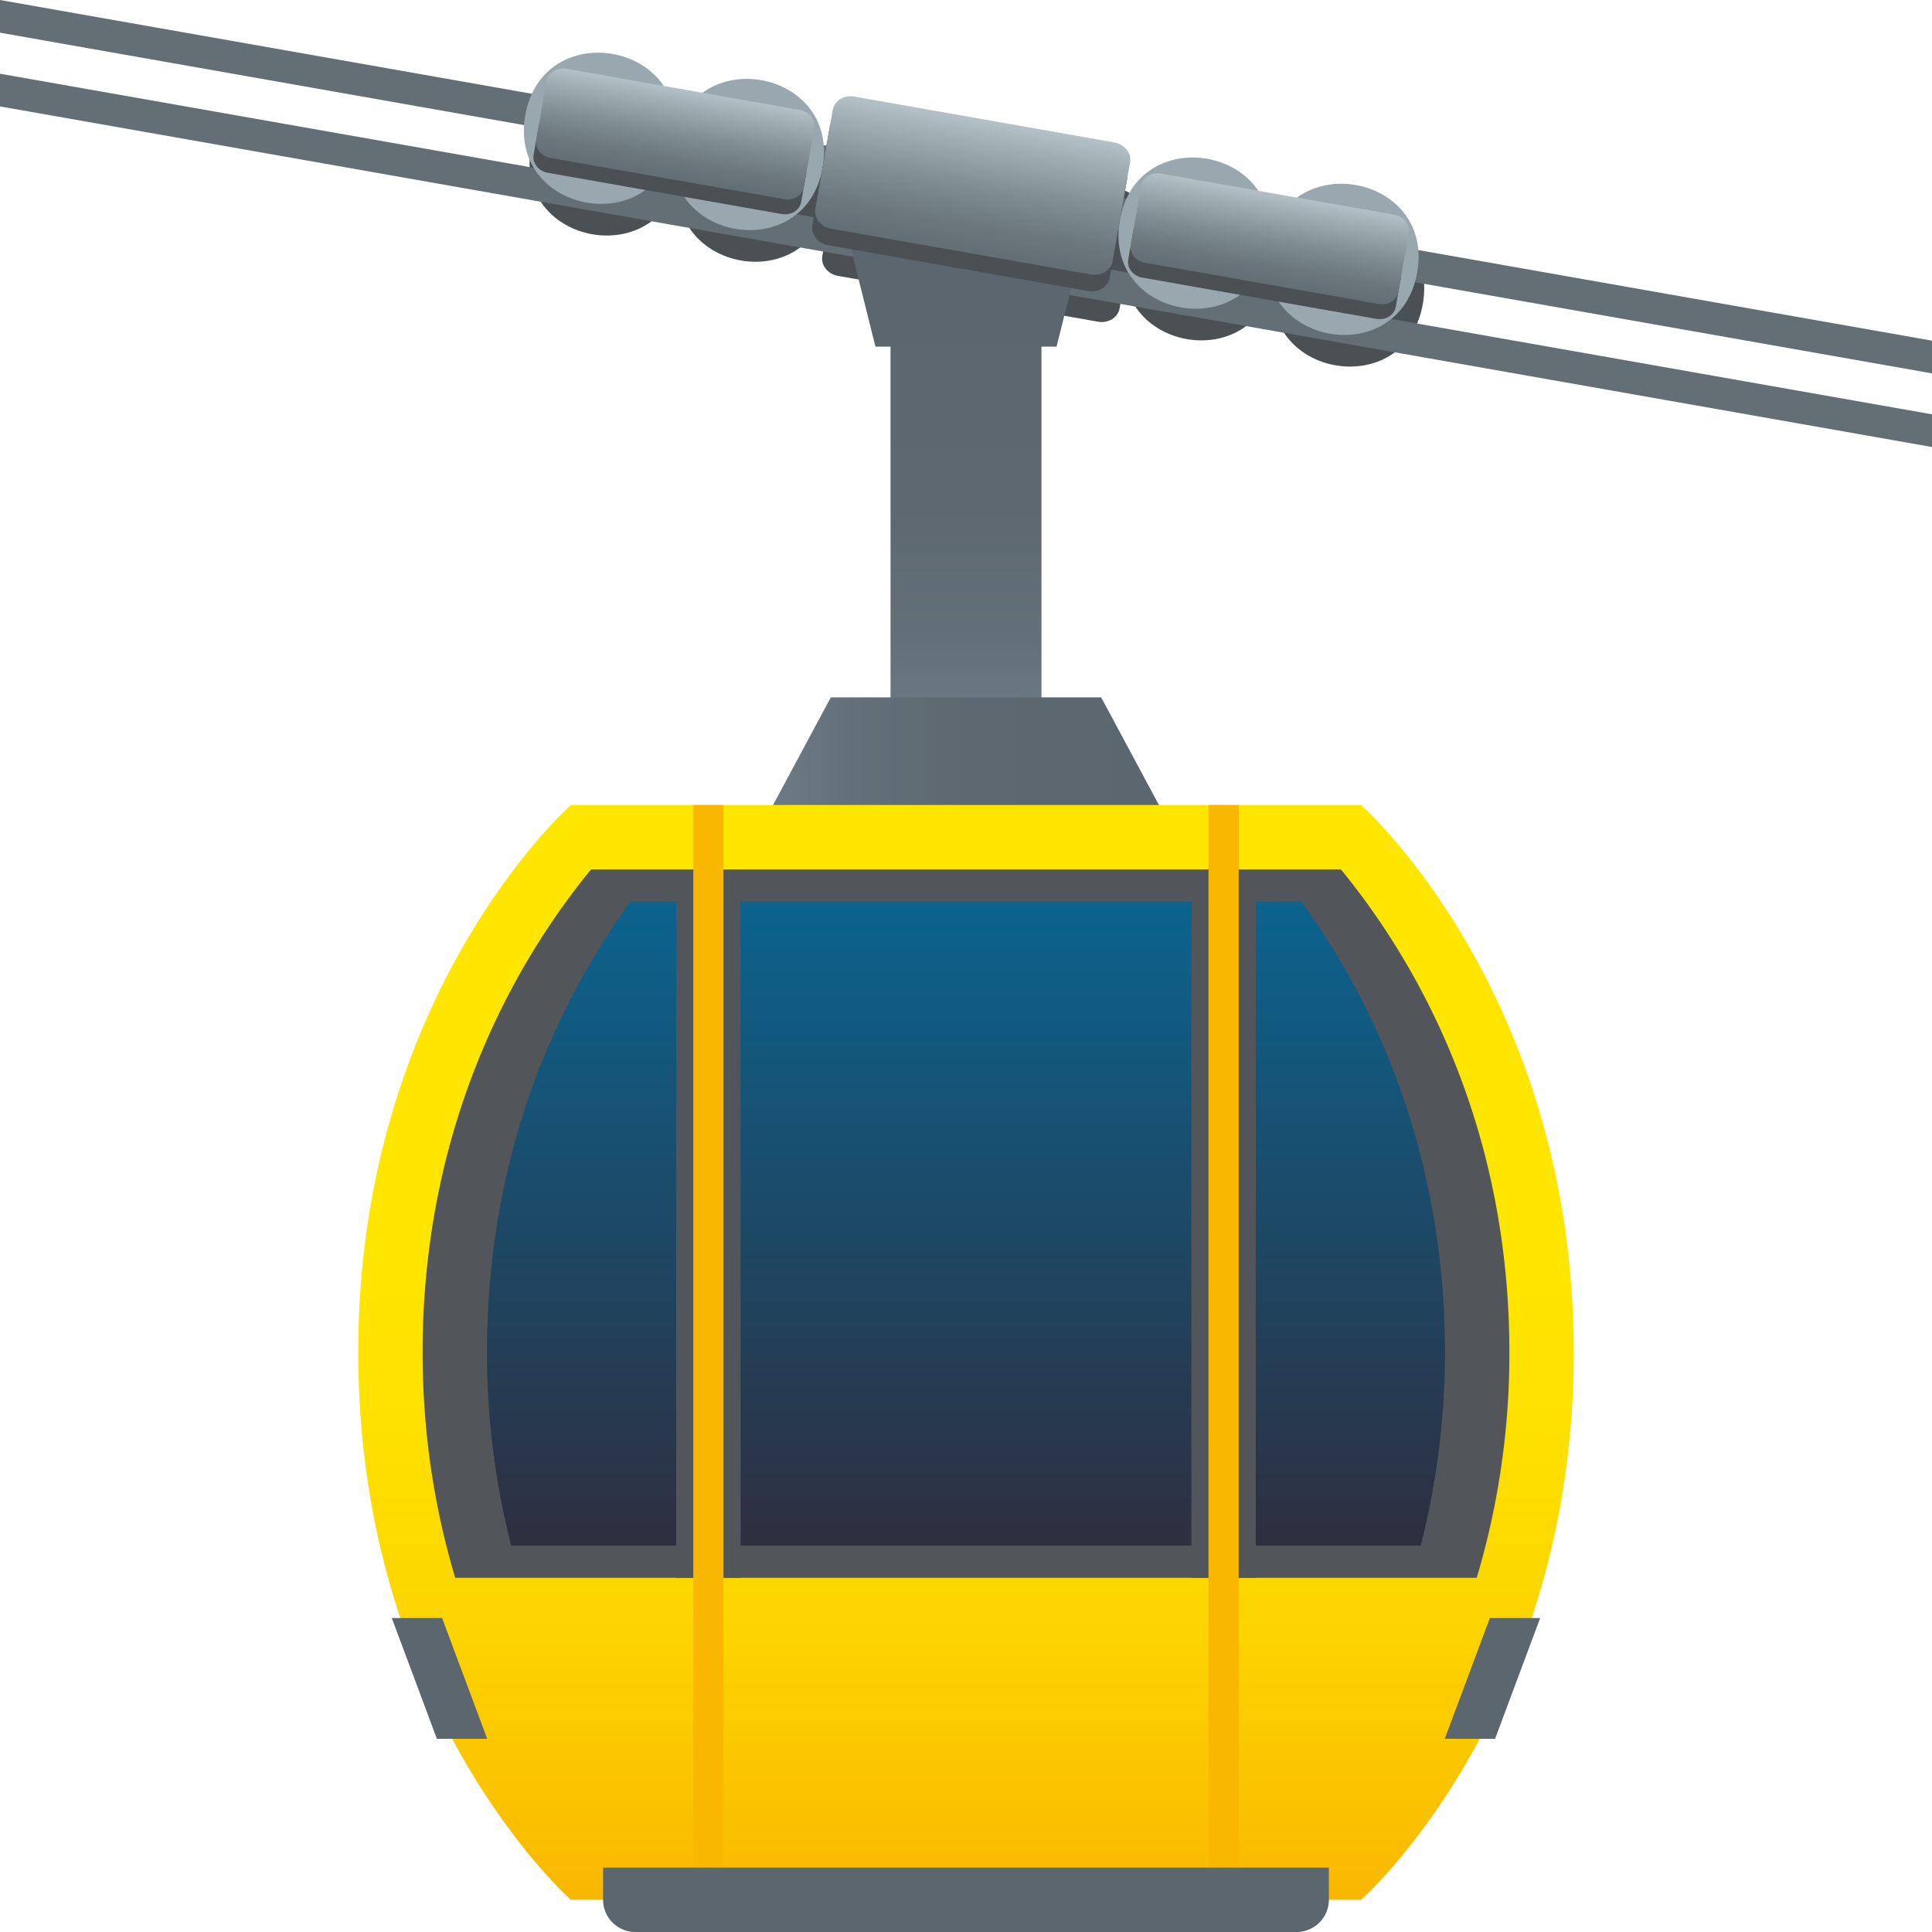 <svg xmlns="http://www.w3.org/2000/svg" xml:space="preserve" style="enable-background:new 0 0 64 64" viewBox="0 0 64 64"><path d="M27.819 5.204 27.24 8.48c-.054.304.18.6.522.66l8.61 1.517c.341.06.662-.137.716-.441l.577-3.274c.054-.304-.18-.6-.522-.66l-8.609-1.519c-.342-.06-.663.137-.716.441z" style="fill:#4a5054"/><linearGradient id="a" x1="31.407" x2="31.407" y1="23.791" y2="8.434" gradientTransform="translate(.593 .674)" gradientUnits="userSpaceOnUse"><stop offset="0" style="stop-color:#6e7b85"/><stop offset=".212" style="stop-color:#647079"/><stop offset=".499" style="stop-color:#5d6870"/><stop offset="1" style="stop-color:#5b666e"/></linearGradient><path d="M29.5 10.466h5v14h-5z" style="fill:url(#a)"/><path d="M22.512 5.731c-.578 3.284-5.503 2.415-4.924-.866.58-3.284 5.503-2.415 4.924.866z" style="fill:#4a5054"/><path d="M27.436 6.6c-.579 3.284-5.502 2.415-4.924-.869.579-3.28 5.503-2.414 4.924.87zm14.772 2.604c-.578 3.283 4.344 4.152 4.924.87.579-3.283-4.345-4.152-4.924-.87z" style="fill:#4a5054"/><path d="M37.284 8.336c-.578 3.283 4.345 4.152 4.924.869.579-3.283-4.345-4.15-4.924-.87z" style="fill:#4a5054"/><path d="M64 14.808 0 3.525V2.442l64 11.283zm0-2.439L0 1.083V0l64 11.285z" style="fill:#636f75"/><path d="M22.326 4.683c-.579 3.284-5.503 2.415-4.925-.867.58-3.284 5.503-2.414 4.925.867z" style="fill:#99a8ae"/><path d="M27.25 5.552c-.579 3.283-5.503 2.414-4.924-.87.578-3.28 5.502-2.414 4.924.87zm14.772 2.604c-.579 3.283 4.344 4.152 4.924.87.578-3.283-4.346-4.153-4.924-.87z" style="fill:#99a8ae"/><path d="M37.098 7.287c-.579 3.284 4.345 4.153 4.924.87.578-3.284-4.346-4.15-4.924-.87z" style="fill:#99a8ae"/><path d="m17.85 4.152-.173.978c-.048.274.162.54.47.594l7.748 1.366c.308.054.597-.124.645-.397l.173-.978-8.863-1.563z" style="fill:#4a5054"/><linearGradient id="b" x1="68.115" x2="68.115" y1="160.184" y2="157.185" gradientTransform="rotate(10.003 926.978 -180.03)" gradientUnits="userSpaceOnUse"><stop offset="0" style="stop-color:#636f75"/><stop offset=".186" style="stop-color:#6b777d"/><stop offset=".475" style="stop-color:#808d92"/><stop offset=".828" style="stop-color:#a3b0b5"/><stop offset="1" style="stop-color:#b6c4c9"/></linearGradient><path d="m18.11 2.674-.346 1.964c-.048.273.162.54.47.594l7.748 1.365c.308.054.597-.123.645-.397l.346-1.962c.049-.274-.162-.54-.47-.594l-7.748-1.367c-.307-.054-.596.124-.644.397z" style="fill:url(#b)"/><path d="m37.546 7.625-.173.978c-.048.274.163.54.47.594l7.749 1.366c.307.054.596-.124.644-.397l.173-.978-8.863-1.564z" style="fill:#4a5054"/><linearGradient id="c" x1="88.115" x2="88.115" y1="160.185" y2="157.185" gradientTransform="rotate(10.003 926.978 -180.03)" gradientUnits="userSpaceOnUse"><stop offset="0" style="stop-color:#636f75"/><stop offset=".186" style="stop-color:#6b777d"/><stop offset=".475" style="stop-color:#808d92"/><stop offset=".828" style="stop-color:#a3b0b5"/><stop offset="1" style="stop-color:#b6c4c9"/></linearGradient><path d="m37.807 6.147-.347 1.964c-.048.273.162.54.47.593l7.748 1.366c.308.054.597-.123.645-.397l.347-1.962c.048-.274-.162-.54-.47-.594L38.452 5.75c-.308-.054-.597.124-.645.397z" style="fill:url(#c)"/><path d="M35 11.482h-6l-1-4h8z" style="fill:#5b666e"/><linearGradient id="d" x1="25.522" x2="38.478" y1="24.964" y2="24.964" gradientUnits="userSpaceOnUse"><stop offset="0" style="stop-color:#6e7b85"/><stop offset=".212" style="stop-color:#647079"/><stop offset=".499" style="stop-color:#5d6870"/><stop offset="1" style="stop-color:#5b666e"/></linearGradient><path d="M38.478 26.827H25.522l2-3.725h8.956z" style="fill:url(#d)"/><path d="m27.49 4.188-.578 3.275c-.053.304.18.6.523.66l8.609 1.517c.342.06.662-.137.716-.441l.578-3.274c.054-.304-.18-.6-.522-.66l-8.61-1.519c-.341-.06-.662.138-.716.442z" style="fill:#4a5054"/><linearGradient id="e" x1="78.115" x2="78.115" y1="160.879" y2="156.435" gradientTransform="rotate(10.003 926.978 -180.03)" gradientUnits="userSpaceOnUse"><stop offset="0" style="stop-color:#636f75"/><stop offset=".186" style="stop-color:#6b777d"/><stop offset=".475" style="stop-color:#808d92"/><stop offset=".828" style="stop-color:#a3b0b5"/><stop offset="1" style="stop-color:#b6c4c9"/></linearGradient><path d="m27.587 3.64-.578 3.276c-.054.304.18.6.522.66l8.61 1.517c.341.06.662-.137.716-.441l.577-3.274c.054-.304-.18-.6-.522-.66l-8.609-1.519c-.342-.06-.663.137-.716.441z" style="fill:url(#e)"/><linearGradient id="f" x1="32" x2="32" y1="62.934" y2="26.667" gradientUnits="userSpaceOnUse"><stop offset="0" style="stop-color:#f9b700"/><stop offset=".052" style="stop-color:#fabe00"/><stop offset=".246" style="stop-color:#fdd400"/><stop offset=".432" style="stop-color:#fee100"/><stop offset=".6" style="stop-color:#ffe600"/></linearGradient><path d="M45.088 26.667H18.911c-.001.001-7.044 6.219-7.044 18.133 0 11.915 7.043 18.133 7.044 18.134h26.177c.001-.001 7.045-6.22 7.045-18.134 0-11.914-7.044-18.132-7.045-18.133z" style="fill:url(#f)"/><path d="M50 44.8c0-7.883-3.327-13.255-5.582-16H19.581C17.326 31.545 14 36.917 14 44.8c0 2.812.433 5.296 1.08 7.467h33.838A25.957 25.957 0 0 0 50 44.8z" style="fill:#525559"/><linearGradient id="g" x1="32" x2="32" y1="52.267" y2="28.801" gradientUnits="userSpaceOnUse"><stop offset="0" style="stop-color:#302c3b"/><stop offset="1" style="stop-color:#096692"/></linearGradient><path d="M43.108 29.867H20.89c-2.161 2.964-4.758 7.965-4.758 14.933 0 2.368.318 4.49.802 6.4h30.129a25.85 25.85 0 0 0 .803-6.4c0-6.968-2.598-11.969-4.76-14.933z" style="fill:url(#g)"/><path d="M22.4 28.8h2.133v23.467H22.4z" style="fill:#525559"/><path d="M22.966 26.667h1v36.267h-1z" style="fill:#f9b700"/><path d="M39.466 28.8h2.133v23.467h-2.133z" style="fill:#525559"/><path d="M40.033 26.667h1v36.267h-1z" style="fill:#f9b700"/><path d="M44.021 61.867H19.978v1.067c0 .586.48 1.066 1.066 1.066h21.91a1.07 1.07 0 0 0 1.067-1.066v-1.067zm5.506-4.267H47.86l1.494-4h1.666zm-35.055 0h1.667l-1.494-4h-1.666z" style="fill:#5b666e"/></svg>